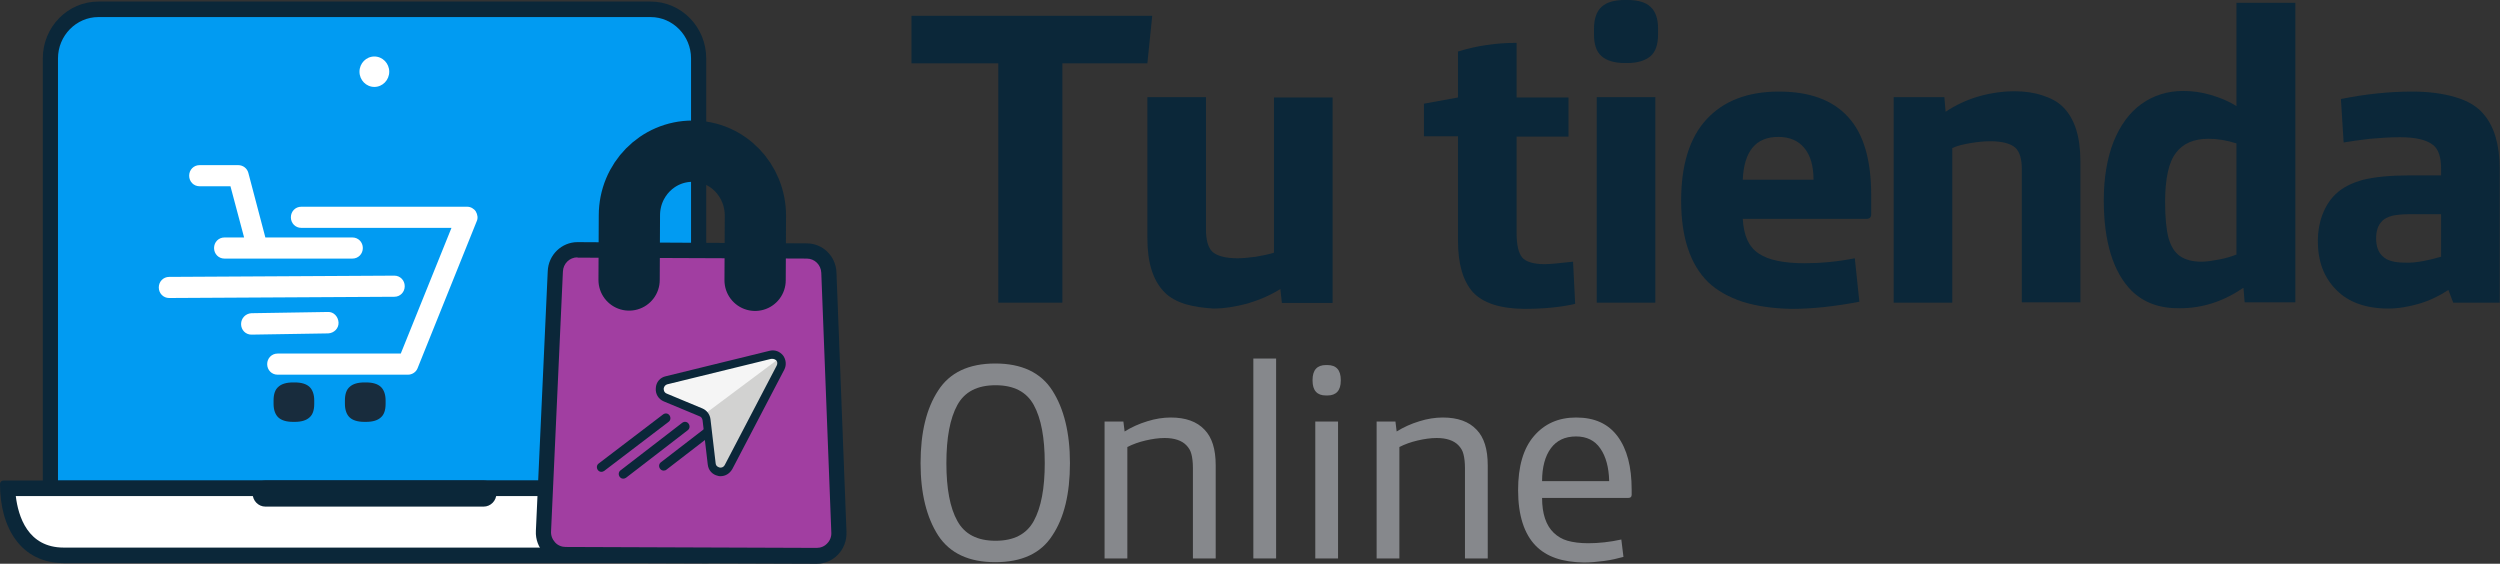 <svg width="204" height="46" viewBox="0 0 204 46" fill="none" xmlns="http://www.w3.org/2000/svg">
<rect x="0" y="0" width="204" height="46" fill="#333333" stroke="none"/>
<path d="M4.113 39.845V4.762C4.113 2.558 5.872 0.76 8.027 0.76H53.093C55.249 0.76 57.008 2.558 57.008 4.762V39.845H4.113Z" fill="#019BF2"/>
<path d="M53.093 1.393C54.902 1.393 56.389 2.913 56.389 4.762V39.211H4.732V4.762C4.732 2.913 6.218 1.393 8.027 1.393H53.093ZM53.093 0.127H8.027C5.525 0.127 3.493 2.204 3.493 4.762V39.211V40.478H4.732H56.389H57.627V39.211V4.762C57.627 2.204 55.596 0.127 53.093 0.127Z" fill="#0B2739"/>
<path d="M33.298 30.574H22.645C22.174 30.574 21.802 30.194 21.802 29.713C21.802 29.231 22.174 28.851 22.645 28.851H32.703L36.841 18.593H24.577C24.106 18.593 23.735 18.213 23.735 17.731C23.735 17.25 24.106 16.87 24.577 16.87H38.129C38.402 16.87 38.674 17.022 38.823 17.25C38.971 17.503 39.021 17.807 38.897 18.061L34.066 30.067C33.942 30.371 33.62 30.574 33.298 30.574Z" fill="white"/>
<path d="M28.764 21.1H18.309C17.838 21.1 17.467 20.72 17.467 20.239C17.467 19.758 17.838 19.378 18.309 19.378H19.919L18.805 15.198H16.277C15.807 15.198 15.435 14.818 15.435 14.337C15.435 13.856 15.807 13.476 16.277 13.476H19.449C19.82 13.476 20.167 13.729 20.266 14.109L21.654 19.378H28.764C29.235 19.378 29.607 19.758 29.607 20.239C29.607 20.72 29.235 21.1 28.764 21.1Z" fill="white"/>
<path d="M28.541 34.069C28.293 33.842 28.145 33.462 28.145 32.955V32.676C28.145 32.17 28.269 31.79 28.541 31.562C28.789 31.334 29.185 31.207 29.73 31.207H29.879C30.424 31.207 30.82 31.334 31.068 31.562C31.316 31.79 31.465 32.17 31.465 32.676V32.955C31.465 33.462 31.341 33.842 31.068 34.069C30.82 34.297 30.424 34.424 29.879 34.424H29.73C29.185 34.424 28.789 34.297 28.541 34.069Z" fill="#182C3D"/>
<path d="M22.719 34.069C22.471 33.842 22.323 33.462 22.323 32.955V32.676C22.323 32.17 22.446 31.79 22.719 31.562C22.967 31.334 23.363 31.207 23.908 31.207H24.057C24.602 31.207 24.998 31.334 25.246 31.562C25.494 31.79 25.642 32.17 25.642 32.676V32.955C25.642 33.462 25.518 33.842 25.246 34.069C24.998 34.297 24.602 34.424 24.057 34.424H23.908C23.363 34.424 22.967 34.297 22.719 34.069Z" fill="#182C3D"/>
<path d="M13.8 24.317C13.329 24.317 12.957 23.937 12.957 23.456C12.957 22.975 13.329 22.595 13.8 22.595L32.183 22.493C32.654 22.493 33.026 22.873 33.026 23.355C33.026 23.836 32.654 24.216 32.183 24.216L13.8 24.317Z" fill="white"/>
<path d="M20.514 27.306C20.043 27.306 19.672 26.926 19.672 26.445C19.672 25.964 20.043 25.584 20.514 25.558L26.757 25.457C27.228 25.432 27.6 25.837 27.625 26.318C27.649 26.8 27.253 27.18 26.782 27.205L20.514 27.306Z" fill="white"/>
<path d="M5.203 45.316C1.982 45.316 0.718 42.555 0.619 39.845H60.501V42.504C60.501 44.05 59.263 45.316 57.751 45.316H5.203Z" fill="white"/>
<path d="M59.882 40.478V42.504C59.882 43.695 58.916 44.683 57.751 44.683H5.203C2.255 44.683 1.487 42.124 1.288 40.478H59.882ZM61.121 39.211H0.273C0.124 39.211 0 39.338 0 39.49C0 43.062 1.71 45.949 5.203 45.949H57.751C59.609 45.949 61.121 44.404 61.121 42.504V39.211Z" fill="#0B2739"/>
<path d="M39.467 41.339H21.654C21.084 41.339 20.613 40.858 20.613 40.275C20.613 39.693 21.084 39.211 21.654 39.211H39.467C40.037 39.211 40.508 39.693 40.508 40.275C40.508 40.858 40.037 41.339 39.467 41.339Z" fill="#0B2739"/>
<path d="M31.762 5.851C31.762 6.535 31.217 7.093 30.548 7.093C29.879 7.093 29.334 6.535 29.334 5.851C29.334 5.167 29.879 4.61 30.548 4.61C31.217 4.61 31.762 5.167 31.762 5.851Z" fill="white"/>
<path d="M46.132 45.291C45.636 45.291 45.165 45.088 44.818 44.708C44.471 44.328 44.298 43.847 44.323 43.34L45.289 22.164C45.339 21.176 46.132 20.391 47.098 20.391L65.803 20.467C66.769 20.467 67.562 21.252 67.612 22.24L68.429 43.416C68.454 43.923 68.281 44.404 67.934 44.784C67.587 45.164 67.116 45.367 66.621 45.367L46.132 45.291Z" fill="#A13EA1"/>
<path d="M47.123 19.758V21.024L65.828 21.1C66.472 21.1 66.992 21.607 67.017 22.265L67.835 43.442C67.859 43.771 67.736 44.1 67.513 44.328C67.29 44.581 66.968 44.708 66.645 44.708L46.156 44.632C45.834 44.632 45.512 44.505 45.289 44.252C45.066 43.999 44.942 43.695 44.967 43.34L45.933 22.164C45.958 21.506 46.478 20.999 47.123 20.999V19.758ZM47.123 19.758C45.834 19.758 44.744 20.796 44.695 22.139L43.728 43.315C43.654 44.733 44.769 45.924 46.156 45.924L66.645 46C68.033 46 69.123 44.835 69.073 43.416L68.256 22.24C68.206 20.898 67.141 19.859 65.828 19.859L47.123 19.758Z" fill="#0B2739"/>
<path d="M61.616 22.873L61.641 17.605C61.641 14.692 59.362 12.336 56.513 12.336C53.663 12.336 51.359 14.666 51.359 17.579L51.334 22.848" stroke="#0B2739" stroke-width="5" stroke-miterlimit="10" stroke-linecap="round" stroke-linejoin="round"/>
<path d="M54.382 31.03L62.855 28.953C63.474 28.801 63.97 29.459 63.672 30.017L59.436 38.122C59.089 38.755 58.148 38.578 58.073 37.869L57.652 34.272C57.627 33.993 57.454 33.765 57.206 33.664L54.283 32.448C53.614 32.144 53.688 31.182 54.382 31.03Z" fill="#F5F5F5"/>
<path d="M49.08 38.502C48.956 38.502 48.857 38.452 48.782 38.35C48.659 38.173 48.683 37.945 48.857 37.818L54.109 33.816C54.283 33.689 54.506 33.715 54.63 33.892C54.753 34.069 54.729 34.297 54.555 34.424L49.303 38.426C49.228 38.477 49.154 38.502 49.08 38.502Z" fill="#0B2739"/>
<path d="M50.864 39.059C50.74 39.059 50.641 39.009 50.566 38.907C50.443 38.73 50.467 38.502 50.641 38.376L55.67 34.5C55.844 34.373 56.067 34.399 56.19 34.576C56.314 34.753 56.289 34.981 56.116 35.108L51.087 38.983C51.012 39.034 50.938 39.059 50.864 39.059Z" fill="#0B2739"/>
<path d="M54.159 38.401C54.035 38.401 53.936 38.35 53.861 38.249C53.737 38.072 53.762 37.844 53.936 37.717L58.965 33.841C59.139 33.715 59.361 33.74 59.485 33.917C59.609 34.095 59.584 34.323 59.411 34.449L54.382 38.325C54.332 38.376 54.233 38.401 54.159 38.401Z" fill="#0B2739"/>
<path d="M63.598 29.231C63.771 29.459 63.821 29.763 63.672 30.042L59.436 38.148C59.089 38.781 58.147 38.604 58.073 37.894L57.652 34.297C57.627 34.12 57.553 33.943 57.429 33.842" fill="#D2D2D1"/>
<path d="M58.792 38.857C58.717 38.857 58.643 38.857 58.593 38.831C58.123 38.73 57.801 38.376 57.751 37.894L57.33 34.297C57.305 34.145 57.231 34.019 57.082 33.968L54.159 32.752C53.738 32.575 53.465 32.144 53.515 31.663C53.539 31.182 53.861 30.802 54.332 30.701L62.805 28.623C63.227 28.522 63.623 28.674 63.895 29.003C64.143 29.333 64.193 29.789 63.995 30.169L59.758 38.274C59.535 38.654 59.188 38.857 58.792 38.857ZM63.028 29.282C63.004 29.282 62.954 29.282 62.929 29.282L54.456 31.359C54.208 31.435 54.159 31.663 54.159 31.714C54.159 31.79 54.159 32.018 54.407 32.119L57.33 33.335C57.677 33.487 57.925 33.816 57.974 34.196L58.395 37.793C58.42 38.072 58.643 38.122 58.717 38.148C58.792 38.173 59.015 38.173 59.139 37.945L63.375 29.839C63.45 29.687 63.45 29.535 63.35 29.409C63.251 29.333 63.152 29.282 63.028 29.282Z" fill="#0B2739"/>
<path d="M81.461 5.167H74.376V1.292H94.022L93.626 5.167H86.689V24.697H81.461V5.167Z" fill="#0B2739"/>
<path d="M96.748 24.824C96.029 24.596 95.459 24.292 95.038 23.861C94.097 22.924 93.626 21.455 93.626 19.454V7.928H98.408V18.744C98.408 19.58 98.581 20.188 98.903 20.518C99.275 20.872 99.969 21.075 100.984 21.075C101.405 21.075 101.901 21.024 102.496 20.948C103.065 20.847 103.561 20.746 103.957 20.619V7.954H108.739V24.722H104.601L104.478 23.583C103.635 24.114 102.719 24.494 101.777 24.773C100.811 25.026 99.894 25.178 99.002 25.178C98.209 25.128 97.466 25.026 96.748 24.824Z" fill="#0B2739"/>
<path d="M120.185 23.836C119.392 22.949 118.971 21.556 118.971 19.631V11.12H116.196V8.46L118.971 7.954V4.205C120.507 3.724 122.093 3.496 123.753 3.496V7.954H127.989V11.145H123.753V18.972C123.753 19.96 123.901 20.619 124.199 20.999C124.496 21.354 125.115 21.556 126.057 21.556C126.453 21.556 127.221 21.48 128.361 21.354L128.534 24.798C127.296 25.077 125.908 25.204 124.347 25.204C122.39 25.178 121.003 24.722 120.185 23.836Z" fill="#0B2739"/>
<path d="M130.69 4.585C130.269 4.23 130.07 3.622 130.07 2.812V2.356C130.07 1.545 130.269 0.937 130.69 0.557C131.111 0.177 131.73 0 132.573 0H132.796C133.638 0 134.282 0.177 134.679 0.557C135.1 0.937 135.298 1.52 135.298 2.356V2.812C135.298 3.622 135.1 4.23 134.679 4.585C134.257 4.939 133.638 5.142 132.796 5.142H132.573C131.73 5.142 131.086 4.939 130.69 4.585ZM130.293 7.928H135.075V24.697H130.293V7.928Z" fill="#0B2739"/>
<path d="M142.186 24.621C141.046 24.241 140.104 23.709 139.386 23.025C137.924 21.581 137.181 19.378 137.181 16.363C137.181 13.45 137.875 11.221 139.262 9.727C140.649 8.232 142.607 7.472 145.159 7.472C147.661 7.472 149.544 8.156 150.807 9.55C152.071 10.917 152.69 13.045 152.69 15.933V17.478C152.69 17.731 152.566 17.858 152.294 17.858H142.21C142.285 19.226 142.706 20.163 143.523 20.695C144.316 21.227 145.58 21.48 147.264 21.48C148.578 21.48 149.94 21.354 151.352 21.075L151.724 24.621C149.742 25.001 147.909 25.204 146.199 25.204C144.663 25.178 143.325 24.976 142.186 24.621ZM147.983 14.641C147.983 13.552 147.735 12.691 147.24 12.083C146.744 11.475 146.026 11.171 145.109 11.171C143.276 11.171 142.309 12.336 142.21 14.666H147.983V14.641Z" fill="#0B2739"/>
<path d="M154.524 7.928H158.661L158.76 9.119C159.603 8.562 160.519 8.131 161.51 7.852C162.501 7.574 163.468 7.447 164.409 7.447C165.177 7.447 165.945 7.548 166.639 7.776C167.357 8.004 167.927 8.308 168.348 8.739C169.29 9.676 169.76 11.145 169.76 13.146V24.672H164.979V13.754C164.979 12.969 164.805 12.412 164.483 12.083C164.112 11.728 163.418 11.525 162.402 11.525C161.931 11.525 161.386 11.576 160.792 11.677C160.172 11.779 159.677 11.905 159.305 12.083V24.697H154.524V7.928Z" fill="#0B2739"/>
<path d="M173.948 23.735C172.436 22.215 171.668 19.732 171.668 16.338C171.668 14.514 171.941 12.918 172.461 11.576C173.006 10.233 173.749 9.195 174.74 8.486C175.731 7.776 176.871 7.422 178.159 7.422C178.903 7.422 179.646 7.523 180.414 7.751C181.182 7.979 181.876 8.258 182.495 8.663V0.228H187.301V24.672H183.164L183.065 23.481C181.43 24.596 179.72 25.153 177.887 25.153C176.227 25.178 174.939 24.697 173.948 23.735ZM181.083 21.176C181.628 21.075 182.099 20.923 182.495 20.771V11.703C181.702 11.449 180.959 11.323 180.216 11.323C179.026 11.323 178.135 11.703 177.565 12.463C176.97 13.223 176.673 14.565 176.673 16.49C176.673 17.757 176.772 18.719 176.945 19.403C177.144 20.087 177.441 20.594 177.887 20.898C178.333 21.201 178.903 21.354 179.646 21.354C180.067 21.354 180.538 21.277 181.083 21.176Z" fill="#0B2739"/>
<path d="M190.646 23.659C189.63 22.645 189.135 21.328 189.135 19.656C189.135 18.896 189.259 18.187 189.506 17.529C189.754 16.87 190.101 16.313 190.572 15.857C191.142 15.3 191.91 14.92 192.851 14.666C193.793 14.438 195.031 14.312 196.592 14.312H199.194V13.754C199.194 12.868 198.995 12.235 198.599 11.88C198.079 11.424 197.162 11.196 195.824 11.196C195.081 11.196 194.288 11.247 193.421 11.323C192.554 11.424 191.835 11.525 191.241 11.627L191.018 8.08C193.024 7.675 194.957 7.472 196.84 7.472C198.153 7.472 199.342 7.624 200.358 7.928C201.399 8.232 202.191 8.714 202.712 9.372C203.554 10.386 203.975 11.855 203.975 13.83V24.697H200.185L199.788 23.659C199.07 24.14 198.277 24.52 197.434 24.773C196.567 25.026 195.725 25.178 194.883 25.178C193.074 25.178 191.637 24.672 190.646 23.659ZM197.732 21.303C198.277 21.201 198.772 21.075 199.194 20.948V17.478H196.642C196.047 17.478 195.552 17.529 195.205 17.605C194.858 17.706 194.561 17.833 194.362 18.061C194.04 18.39 193.892 18.846 193.892 19.454C193.892 20.087 194.065 20.594 194.437 20.923C194.808 21.277 195.403 21.43 196.221 21.43C196.691 21.455 197.187 21.404 197.732 21.303Z" fill="#0B2739"/>
<path d="M76.556 43.695C75.614 42.226 75.119 40.275 75.119 37.793C75.119 35.311 75.59 33.335 76.556 31.866C77.497 30.396 79.058 29.662 81.214 29.662C83.369 29.662 84.93 30.396 85.871 31.866C86.813 33.335 87.308 35.311 87.308 37.793C87.308 40.275 86.838 42.251 85.871 43.695C84.93 45.164 83.369 45.873 81.214 45.873C79.083 45.873 77.522 45.164 76.556 43.695ZM84.36 42.504C84.955 41.415 85.252 39.845 85.252 37.793C85.252 35.716 84.955 34.145 84.36 33.056C83.766 31.967 82.725 31.435 81.238 31.435C79.752 31.435 78.711 31.967 78.117 33.056C77.522 34.145 77.225 35.716 77.225 37.793C77.225 39.87 77.522 41.441 78.117 42.504C78.711 43.594 79.752 44.126 81.238 44.126C82.725 44.126 83.766 43.594 84.36 42.504Z" fill="#86888C"/>
<path d="M90.133 34.399H91.669L91.768 35.209C92.338 34.855 92.957 34.576 93.626 34.373C94.27 34.171 94.915 34.069 95.534 34.069C96.748 34.069 97.665 34.399 98.284 35.057C98.903 35.691 99.201 36.653 99.201 37.97V45.569H97.342V38.198C97.342 37.717 97.293 37.337 97.219 37.058C97.144 36.754 96.996 36.526 96.797 36.324C96.426 35.944 95.831 35.741 95.038 35.741C94.543 35.741 94.022 35.817 93.478 35.944C92.932 36.071 92.437 36.248 91.991 36.476V45.569H90.133V34.399Z" fill="#86888C"/>
<path d="M102.273 29.257H104.131V45.569H102.273V29.257Z" fill="#86888C"/>
<path d="M107.104 31.055V31.004C107.104 30.194 107.475 29.788 108.194 29.788H108.318C109.036 29.788 109.408 30.194 109.408 31.004V31.055C109.408 31.866 109.036 32.271 108.318 32.271H108.194C107.475 32.271 107.104 31.866 107.104 31.055ZM107.327 34.399H109.185V45.569H107.327V34.399Z" fill="#86888C"/>
<path d="M112.332 34.399H113.868L113.967 35.209C114.537 34.855 115.156 34.576 115.825 34.373C116.469 34.171 117.113 34.069 117.733 34.069C118.947 34.069 119.863 34.399 120.483 35.057C121.102 35.691 121.399 36.653 121.399 37.97V45.569H119.541V38.198C119.541 37.717 119.492 37.337 119.417 37.058C119.343 36.754 119.194 36.526 118.996 36.324C118.624 35.944 118.03 35.741 117.237 35.741C116.742 35.741 116.221 35.817 115.676 35.944C115.131 36.071 114.636 36.248 114.19 36.476V45.569H112.332V34.399Z" fill="#86888C"/>
<path d="M125.314 44.531C124.372 43.568 123.877 42.048 123.877 39.997C123.877 38.072 124.298 36.602 125.165 35.589C126.032 34.576 127.172 34.069 128.609 34.069C130.12 34.069 131.235 34.576 132.003 35.614C132.771 36.653 133.143 38.097 133.143 39.946V40.377C133.143 40.554 133.044 40.63 132.87 40.63H125.834C125.834 41.922 126.156 42.884 126.8 43.492C127.097 43.771 127.469 43.999 127.915 44.126C128.361 44.252 128.931 44.328 129.6 44.328C130.467 44.328 131.384 44.227 132.3 44.024L132.474 45.443C132.003 45.569 131.483 45.696 130.913 45.772C130.318 45.848 129.773 45.899 129.253 45.899C127.494 45.873 126.206 45.443 125.314 44.531ZM131.309 39.262C131.285 38.148 131.037 37.236 130.591 36.602C130.145 35.944 129.476 35.614 128.609 35.614C127.692 35.614 127.023 35.944 126.552 36.577C126.082 37.21 125.834 38.122 125.834 39.262H131.309Z" fill="#86888C"/>
</svg>
